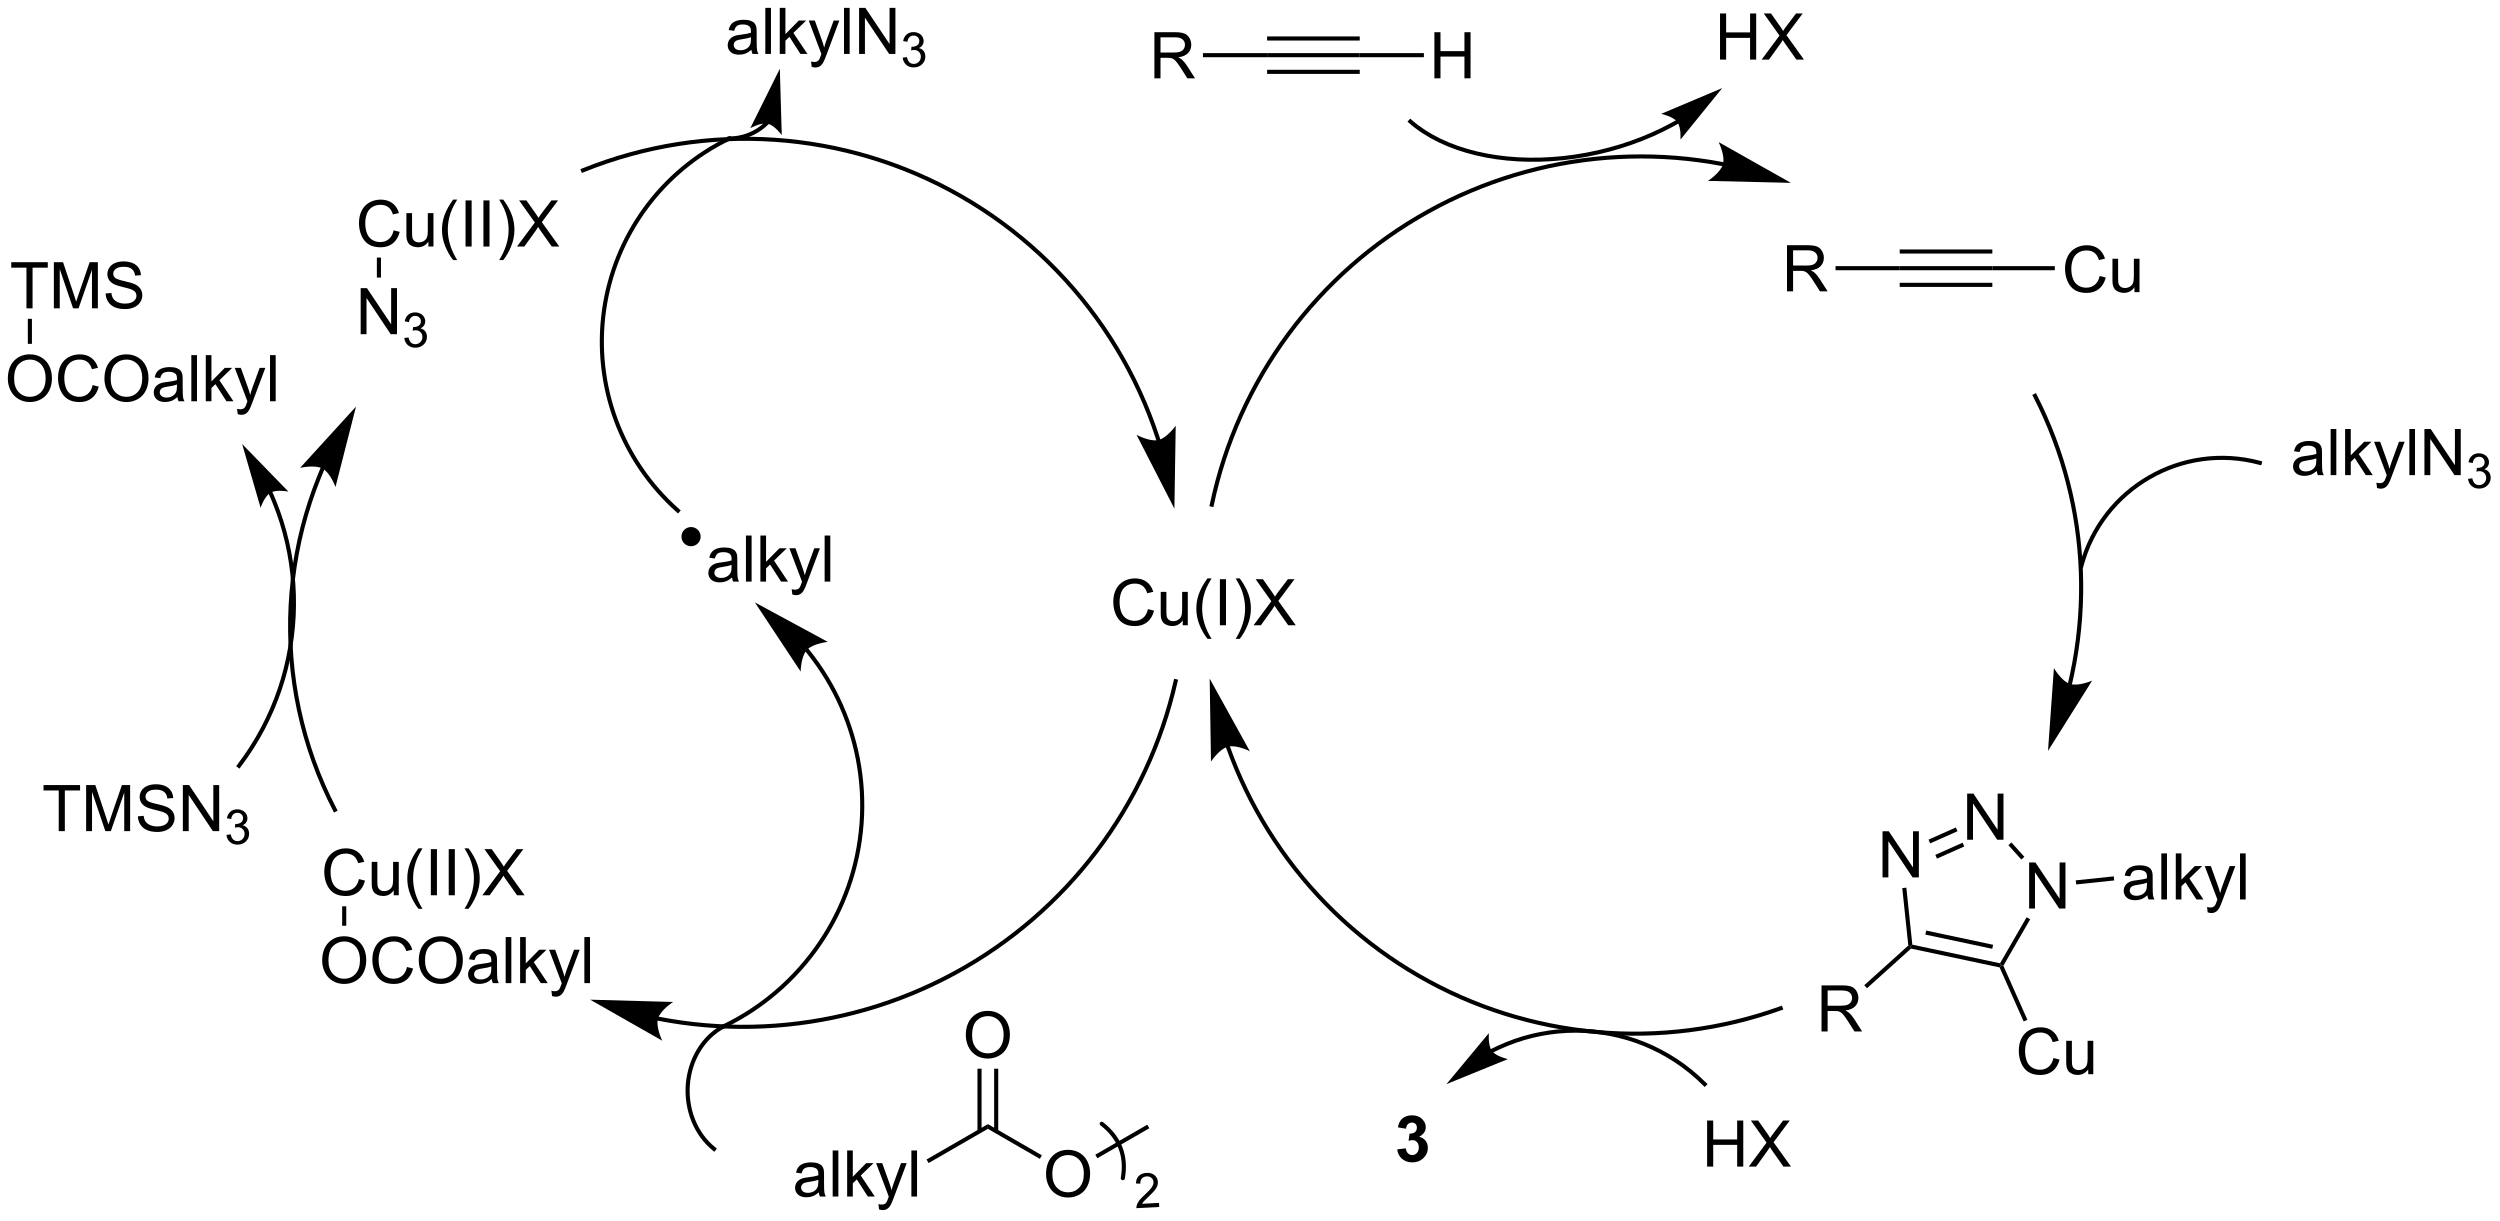 <?xml version="1.0" encoding="UTF-8"?>
<!DOCTYPE svg PUBLIC '-//W3C//DTD SVG 1.0//EN'
          'http://www.w3.org/TR/2001/REC-SVG-20010904/DTD/svg10.dtd'>
<svg stroke-dasharray="none" shape-rendering="auto" xmlns="http://www.w3.org/2000/svg" font-family="'Dialog'" text-rendering="auto" width="852" fill-opacity="1" color-interpolation="auto" color-rendering="auto" preserveAspectRatio="xMidYMid meet" font-size="12px" viewBox="0 0 852 416" fill="black" xmlns:xlink="http://www.w3.org/1999/xlink" stroke="black" image-rendering="auto" stroke-miterlimit="10" stroke-linecap="square" stroke-linejoin="miter" font-style="normal" stroke-width="1" height="416" stroke-dashoffset="0" font-weight="normal" stroke-opacity="1"
><!--Generated by the Batik Graphics2D SVG Generator--><defs id="genericDefs"
  /><g
  ><defs id="defs1"
    ><clipPath clipPathUnits="userSpaceOnUse" id="clipPath1"
      ><path d="M1.035 2.15 L320.335 2.15 L320.335 157.794 L1.035 157.794 L1.035 2.15 Z"
      /></clipPath
      ><clipPath clipPathUnits="userSpaceOnUse" id="clipPath2"
      ><path d="M100.332 74.627 L100.332 225.944 L410.754 225.944 L410.754 74.627 Z"
      /></clipPath
      ><clipPath clipPathUnits="userSpaceOnUse" id="clipPath3"
      ><path d="M108.379 67.444 L100.464 218.552 L410.459 234.788 L418.374 83.68 Z"
      /></clipPath
      ><clipPath clipPathUnits="userSpaceOnUse" id="clipPath4"
      ><path d="M205.609 72.537 L108.112 72.537 L108.112 72.537 L100.464 218.552 L277.941 227.847 L410.823 227.847 L410.823 227.847 L411.471 215.469 L411.471 83.319 Z"
      /></clipPath
      ><clipPath clipPathUnits="userSpaceOnUse" id="clipPath5"
      ><path d="M100.329 74.626 L100.329 225.941 L410.752 225.941 L410.752 74.626 Z"
      /></clipPath
    ></defs
    ><g transform="scale(2.667,2.667) translate(-1.035,-2.15) matrix(1.029,0,0,1.029,-102.167,-74.612)"
    ><path d="M242.848 150.241 L243.606 150.431 Q243.369 151.366 242.749 151.859 Q242.129 152.348 241.236 152.348 Q240.309 152.348 239.728 151.971 Q239.15 151.593 238.845 150.879 Q238.543 150.163 238.543 149.343 Q238.543 148.447 238.884 147.783 Q239.228 147.116 239.858 146.77 Q240.489 146.424 241.246 146.424 Q242.106 146.424 242.692 146.861 Q243.278 147.299 243.509 148.093 L242.762 148.267 Q242.564 147.642 242.184 147.359 Q241.806 147.072 241.231 147.072 Q240.572 147.072 240.127 147.39 Q239.684 147.705 239.504 148.239 Q239.325 148.773 239.325 149.338 Q239.325 150.07 239.538 150.614 Q239.752 151.158 240.2 151.429 Q240.65 151.697 241.173 151.697 Q241.809 151.697 242.249 151.33 Q242.692 150.963 242.848 150.241 ZM247.169 152.249 L247.169 151.64 Q246.685 152.343 245.852 152.343 Q245.485 152.343 245.167 152.202 Q244.849 152.062 244.693 151.848 Q244.539 151.635 244.477 151.327 Q244.435 151.119 244.435 150.671 L244.435 148.101 L245.138 148.101 L245.138 150.4 Q245.138 150.952 245.18 151.142 Q245.248 151.421 245.461 151.58 Q245.677 151.736 245.993 151.736 Q246.31 151.736 246.586 151.575 Q246.865 151.413 246.979 151.135 Q247.094 150.853 247.094 150.322 L247.094 148.101 L247.797 148.101 L247.797 152.249 L247.169 152.249 ZM250.244 153.934 Q249.66 153.2 249.257 152.215 Q248.856 151.228 248.856 150.174 Q248.856 149.244 249.158 148.392 Q249.509 147.405 250.244 146.424 L250.746 146.424 Q250.275 147.236 250.121 147.585 Q249.884 148.124 249.746 148.71 Q249.58 149.439 249.58 150.179 Q249.58 152.056 250.746 153.934 L250.244 153.934 ZM251.783 152.249 L251.783 146.523 L252.541 146.523 L252.541 152.249 L251.783 152.249 ZM254.248 153.934 L253.743 153.934 Q254.912 152.056 254.912 150.179 Q254.912 149.445 254.743 148.721 Q254.61 148.135 254.373 147.596 Q254.219 147.244 253.743 146.424 L254.248 146.424 Q254.982 147.405 255.334 148.392 Q255.633 149.244 255.633 150.174 Q255.633 151.228 255.229 152.215 Q254.826 153.2 254.248 153.934 ZM255.959 152.249 L258.172 149.265 L256.219 146.523 L257.123 146.523 L258.162 147.991 Q258.485 148.447 258.623 148.695 Q258.813 148.382 259.076 148.041 L260.227 146.523 L261.052 146.523 L259.039 149.221 L261.209 152.249 L260.271 152.249 L258.828 150.205 Q258.709 150.03 258.578 149.822 Q258.388 150.135 258.305 150.252 L256.868 152.249 L255.959 152.249 Z" stroke="none" clip-path="url(#clipPath2)"
    /></g
    ><g transform="matrix(2.743,0,0,2.743,-275.205,-204.698)"
    ><path d="M144.924 183.845 L145.682 184.035 Q145.445 184.97 144.825 185.462 Q144.205 185.952 143.312 185.952 Q142.385 185.952 141.804 185.574 Q141.226 185.197 140.921 184.483 Q140.619 183.767 140.619 182.947 Q140.619 182.051 140.96 181.387 Q141.304 180.72 141.934 180.374 Q142.565 180.027 143.322 180.027 Q144.182 180.027 144.768 180.465 Q145.354 180.902 145.585 181.697 L144.838 181.871 Q144.64 181.246 144.26 180.962 Q143.882 180.676 143.307 180.676 Q142.648 180.676 142.203 180.994 Q141.76 181.309 141.58 181.843 Q141.401 182.376 141.401 182.941 Q141.401 183.673 141.614 184.218 Q141.828 184.762 142.276 185.033 Q142.726 185.301 143.25 185.301 Q143.885 185.301 144.325 184.934 Q144.768 184.566 144.924 183.845 ZM149.246 185.853 L149.246 185.244 Q148.761 185.947 147.928 185.947 Q147.561 185.947 147.243 185.806 Q146.925 185.665 146.769 185.452 Q146.615 185.238 146.553 184.931 Q146.511 184.723 146.511 184.275 L146.511 181.704 L147.214 181.704 L147.214 184.004 Q147.214 184.556 147.256 184.746 Q147.324 185.025 147.537 185.184 Q147.753 185.34 148.069 185.34 Q148.386 185.34 148.662 185.178 Q148.941 185.017 149.055 184.738 Q149.17 184.457 149.17 183.926 L149.17 181.704 L149.873 181.704 L149.873 185.853 L149.246 185.853 ZM152.32 187.538 Q151.737 186.803 151.333 185.819 Q150.932 184.832 150.932 183.777 Q150.932 182.848 151.234 181.996 Q151.585 181.009 152.32 180.027 L152.822 180.027 Q152.351 180.84 152.197 181.189 Q151.96 181.728 151.822 182.314 Q151.656 183.043 151.656 183.783 Q151.656 185.66 152.822 187.538 L152.32 187.538 ZM153.859 185.853 L153.859 180.126 L154.617 180.126 L154.617 185.853 L153.859 185.853 ZM156.082 185.853 L156.082 180.126 L156.839 180.126 L156.839 185.853 L156.082 185.853 ZM158.546 187.538 L158.041 187.538 Q159.21 185.66 159.21 183.783 Q159.21 183.048 159.041 182.324 Q158.908 181.738 158.671 181.199 Q158.518 180.848 158.041 180.027 L158.546 180.027 Q159.281 181.009 159.632 181.996 Q159.932 182.848 159.932 183.777 Q159.932 184.832 159.528 185.819 Q159.125 186.803 158.546 187.538 ZM160.257 185.853 L162.471 182.869 L160.518 180.126 L161.421 180.126 L162.46 181.595 Q162.783 182.051 162.921 182.298 Q163.112 181.986 163.375 181.645 L164.526 180.126 L165.351 180.126 L163.338 182.824 L165.507 185.853 L164.57 185.853 L163.127 183.809 Q163.007 183.634 162.877 183.426 Q162.687 183.738 162.604 183.856 L161.166 185.853 L160.257 185.853 Z" stroke="none" clip-path="url(#clipPath2)"
    /></g
    ><g transform="matrix(2.743,0,0,2.743,-275.205,-204.698)"
    ><path d="M140.359 193.988 Q140.359 192.561 141.125 191.756 Q141.89 190.949 143.101 190.949 Q143.893 190.949 144.528 191.329 Q145.166 191.706 145.5 192.383 Q145.835 193.061 145.835 193.92 Q145.835 194.792 145.484 195.48 Q145.132 196.167 144.487 196.522 Q143.843 196.876 143.096 196.876 Q142.289 196.876 141.651 196.485 Q141.015 196.092 140.687 195.417 Q140.359 194.74 140.359 193.988 ZM141.14 193.998 Q141.14 195.035 141.695 195.631 Q142.252 196.225 143.093 196.225 Q143.947 196.225 144.5 195.623 Q145.054 195.022 145.054 193.917 Q145.054 193.217 144.817 192.696 Q144.58 192.175 144.125 191.889 Q143.671 191.6 143.104 191.6 Q142.299 191.6 141.718 192.154 Q141.14 192.706 141.14 193.998 ZM150.897 194.769 L151.655 194.959 Q151.417 195.894 150.798 196.386 Q150.178 196.876 149.285 196.876 Q148.358 196.876 147.777 196.498 Q147.199 196.12 146.894 195.407 Q146.592 194.691 146.592 193.87 Q146.592 192.975 146.933 192.311 Q147.277 191.644 147.907 191.298 Q148.537 190.951 149.295 190.951 Q150.155 190.951 150.74 191.389 Q151.326 191.826 151.558 192.62 L150.811 192.795 Q150.613 192.17 150.233 191.886 Q149.855 191.6 149.28 191.6 Q148.621 191.6 148.175 191.917 Q147.733 192.232 147.553 192.766 Q147.373 193.3 147.373 193.865 Q147.373 194.597 147.587 195.141 Q147.8 195.686 148.248 195.956 Q148.699 196.225 149.222 196.225 Q149.858 196.225 150.298 195.857 Q150.74 195.49 150.897 194.769 ZM152.359 193.988 Q152.359 192.561 153.125 191.756 Q153.89 190.949 155.101 190.949 Q155.893 190.949 156.528 191.329 Q157.166 191.706 157.5 192.383 Q157.835 193.061 157.835 193.92 Q157.835 194.792 157.484 195.48 Q157.132 196.167 156.487 196.522 Q155.843 196.876 155.096 196.876 Q154.289 196.876 153.651 196.485 Q153.015 196.092 152.687 195.417 Q152.359 194.74 152.359 193.988 ZM153.14 193.998 Q153.14 195.035 153.695 195.631 Q154.252 196.225 155.093 196.225 Q155.947 196.225 156.5 195.623 Q157.054 195.022 157.054 193.917 Q157.054 193.217 156.817 192.696 Q156.58 192.175 156.125 191.889 Q155.671 191.6 155.104 191.6 Q154.299 191.6 153.718 192.154 Q153.14 192.706 153.14 193.998 ZM161.428 196.264 Q161.037 196.597 160.675 196.735 Q160.316 196.87 159.902 196.87 Q159.217 196.87 158.85 196.537 Q158.483 196.201 158.483 195.683 Q158.483 195.378 158.621 195.126 Q158.761 194.873 158.985 194.722 Q159.209 194.568 159.49 194.49 Q159.699 194.436 160.115 194.386 Q160.967 194.285 161.371 194.144 Q161.373 193.998 161.373 193.959 Q161.373 193.529 161.175 193.355 Q160.905 193.115 160.373 193.115 Q159.878 193.115 159.642 193.29 Q159.405 193.464 159.292 193.904 L158.605 193.811 Q158.699 193.37 158.912 193.1 Q159.128 192.826 159.535 192.68 Q159.941 192.535 160.475 192.535 Q161.006 192.535 161.337 192.66 Q161.67 192.785 161.826 192.975 Q161.983 193.162 162.045 193.451 Q162.082 193.631 162.082 194.1 L162.082 195.037 Q162.082 196.019 162.126 196.279 Q162.17 196.537 162.303 196.777 L161.569 196.777 Q161.459 196.558 161.428 196.264 ZM161.371 194.693 Q160.988 194.85 160.222 194.959 Q159.787 195.022 159.608 195.1 Q159.428 195.178 159.329 195.329 Q159.233 195.48 159.233 195.662 Q159.233 195.943 159.446 196.131 Q159.66 196.318 160.069 196.318 Q160.475 196.318 160.79 196.141 Q161.108 195.964 161.256 195.654 Q161.371 195.417 161.371 194.951 L161.371 194.693 ZM163.156 196.777 L163.156 191.05 L163.859 191.05 L163.859 196.777 L163.156 196.777 ZM164.951 196.777 L164.951 191.05 L165.655 191.05 L165.655 194.316 L167.319 192.628 L168.23 192.628 L166.644 194.167 L168.389 196.777 L167.522 196.777 L166.152 194.654 L165.655 195.131 L165.655 196.777 L164.951 196.777 ZM168.917 198.376 L168.839 197.714 Q169.069 197.777 169.24 197.777 Q169.475 197.777 169.615 197.699 Q169.756 197.62 169.847 197.48 Q169.912 197.376 170.061 196.956 Q170.082 196.899 170.123 196.785 L168.55 192.628 L169.308 192.628 L170.17 195.029 Q170.339 195.488 170.472 195.99 Q170.592 195.506 170.761 195.045 L171.647 192.628 L172.35 192.628 L170.772 196.847 Q170.519 197.532 170.378 197.79 Q170.191 198.136 169.949 198.298 Q169.707 198.462 169.371 198.462 Q169.167 198.462 168.917 198.376 ZM172.933 196.777 L172.933 191.05 L173.636 191.05 L173.636 196.777 L172.933 196.777 Z" stroke="none" clip-path="url(#clipPath2)"
    /></g
    ><g transform="matrix(2.743,0,0,2.743,-275.205,-204.698)"
    ><path d="M142.841 187.229 L143.351 187.229 L143.351 189.645 L142.841 189.645 Z" stroke="none" clip-path="url(#clipPath2)"
    /></g
    ><g transform="matrix(2.743,0,0,2.743,-275.205,-204.698)"
    ><path d="M149.235 103.244 L149.993 103.434 Q149.756 104.369 149.136 104.862 Q148.516 105.351 147.623 105.351 Q146.696 105.351 146.115 104.974 Q145.537 104.596 145.232 103.882 Q144.93 103.166 144.93 102.346 Q144.93 101.45 145.271 100.786 Q145.615 100.119 146.245 99.773 Q146.875 99.427 147.633 99.427 Q148.493 99.427 149.079 99.864 Q149.665 100.302 149.896 101.096 L149.149 101.27 Q148.951 100.645 148.571 100.362 Q148.193 100.075 147.618 100.075 Q146.959 100.075 146.513 100.393 Q146.071 100.708 145.891 101.242 Q145.711 101.776 145.711 102.341 Q145.711 103.073 145.925 103.617 Q146.138 104.161 146.586 104.432 Q147.037 104.7 147.56 104.7 Q148.196 104.7 148.636 104.333 Q149.079 103.966 149.235 103.244 ZM153.556 105.252 L153.556 104.643 Q153.072 105.346 152.239 105.346 Q151.871 105.346 151.554 105.205 Q151.236 105.065 151.08 104.851 Q150.926 104.638 150.864 104.33 Q150.822 104.122 150.822 103.674 L150.822 101.104 L151.525 101.104 L151.525 103.403 Q151.525 103.955 151.567 104.145 Q151.635 104.424 151.848 104.583 Q152.064 104.739 152.379 104.739 Q152.697 104.739 152.973 104.578 Q153.252 104.416 153.366 104.138 Q153.481 103.856 153.481 103.325 L153.481 101.104 L154.184 101.104 L154.184 105.252 L153.556 105.252 ZM156.631 106.937 Q156.047 106.203 155.644 105.218 Q155.243 104.231 155.243 103.177 Q155.243 102.247 155.545 101.395 Q155.896 100.408 156.631 99.427 L157.133 99.427 Q156.662 100.239 156.508 100.588 Q156.271 101.127 156.133 101.713 Q155.967 102.442 155.967 103.182 Q155.967 105.059 157.133 106.937 L156.631 106.937 ZM158.17 105.252 L158.17 99.526 L158.928 99.526 L158.928 105.252 L158.17 105.252 ZM160.392 105.252 L160.392 99.526 L161.15 99.526 L161.15 105.252 L160.392 105.252 ZM162.857 106.937 L162.352 106.937 Q163.521 105.059 163.521 103.182 Q163.521 102.448 163.352 101.724 Q163.219 101.138 162.982 100.599 Q162.829 100.247 162.352 99.427 L162.857 99.427 Q163.592 100.408 163.943 101.395 Q164.243 102.247 164.243 103.177 Q164.243 104.231 163.839 105.218 Q163.435 106.203 162.857 106.937 ZM164.568 105.252 L166.782 102.268 L164.829 99.526 L165.732 99.526 L166.771 100.994 Q167.094 101.45 167.232 101.698 Q167.422 101.385 167.685 101.044 L168.836 99.526 L169.662 99.526 L167.649 102.224 L169.818 105.252 L168.881 105.252 L167.438 103.208 Q167.318 103.033 167.188 102.825 Q166.998 103.138 166.915 103.255 L165.477 105.252 L164.568 105.252 Z" stroke="none" clip-path="url(#clipPath2)"
    /></g
    ><g transform="matrix(2.743,0,0,2.743,-275.205,-204.698)"
    ><path d="M145.141 116.151 L145.141 110.424 L145.92 110.424 L148.928 114.919 L148.928 110.424 L149.654 110.424 L149.654 116.151 L148.875 116.151 L145.868 111.651 L145.868 116.151 L145.141 116.151 Z" stroke="none" clip-path="url(#clipPath2)"
    /></g
    ><g transform="matrix(2.743,0,0,2.743,-275.205,-204.698)"
    ><path d="M150.561 116.616 L151.088 116.546 Q151.18 116.995 151.397 117.192 Q151.616 117.39 151.93 117.39 Q152.301 117.39 152.557 117.132 Q152.815 116.874 152.815 116.493 Q152.815 116.13 152.577 115.895 Q152.34 115.659 151.973 115.659 Q151.825 115.659 151.602 115.718 L151.661 115.255 Q151.713 115.261 151.745 115.261 Q152.082 115.261 152.352 115.085 Q152.621 114.909 152.621 114.542 Q152.621 114.253 152.424 114.064 Q152.229 113.872 151.918 113.872 Q151.61 113.872 151.405 114.066 Q151.2 114.259 151.141 114.645 L150.614 114.552 Q150.711 114.02 151.053 113.73 Q151.397 113.439 151.907 113.439 Q152.258 113.439 152.553 113.589 Q152.85 113.739 153.006 114.001 Q153.162 114.261 153.162 114.554 Q153.162 114.833 153.012 115.061 Q152.864 115.29 152.571 115.425 Q152.952 115.513 153.162 115.79 Q153.374 116.066 153.374 116.481 Q153.374 117.044 152.963 117.436 Q152.553 117.827 151.926 117.827 Q151.362 117.827 150.987 117.491 Q150.614 117.153 150.561 116.616 Z" stroke="none" clip-path="url(#clipPath2)"
    /></g
    ><g transform="matrix(2.743,0,0,2.743,-275.205,-204.698)"
    ><path d="M147.152 106.628 L147.662 106.628 L147.662 109.113 L147.152 109.113 Z" stroke="none" clip-path="url(#clipPath2)"
    /></g
    ><g transform="matrix(2.743,0,0,2.743,-275.205,-204.698)"
    ><path d="M202.059 222.773 Q201.668 223.107 201.306 223.245 Q200.947 223.38 200.533 223.38 Q199.848 223.38 199.481 223.047 Q199.113 222.711 199.113 222.193 Q199.113 221.888 199.251 221.635 Q199.392 221.383 199.616 221.232 Q199.84 221.078 200.121 221 Q200.329 220.945 200.746 220.896 Q201.598 220.794 202.001 220.654 Q202.004 220.508 202.004 220.469 Q202.004 220.039 201.806 219.864 Q201.535 219.625 201.004 219.625 Q200.509 219.625 200.272 219.799 Q200.035 219.974 199.923 220.414 L199.236 220.32 Q199.329 219.88 199.543 219.609 Q199.759 219.336 200.165 219.19 Q200.572 219.044 201.106 219.044 Q201.637 219.044 201.968 219.169 Q202.301 219.294 202.457 219.484 Q202.613 219.672 202.676 219.961 Q202.712 220.141 202.712 220.609 L202.712 221.547 Q202.712 222.529 202.757 222.789 Q202.801 223.047 202.934 223.286 L202.199 223.286 Q202.09 223.068 202.059 222.773 ZM202.001 221.203 Q201.619 221.359 200.853 221.469 Q200.418 221.531 200.238 221.609 Q200.059 221.688 199.96 221.839 Q199.863 221.989 199.863 222.172 Q199.863 222.453 200.077 222.641 Q200.29 222.828 200.699 222.828 Q201.106 222.828 201.421 222.651 Q201.738 222.474 201.887 222.164 Q202.001 221.927 202.001 221.461 L202.001 221.203 ZM203.786 223.286 L203.786 217.56 L204.49 217.56 L204.49 223.286 L203.786 223.286 ZM205.582 223.286 L205.582 217.56 L206.285 217.56 L206.285 220.826 L207.949 219.138 L208.861 219.138 L207.275 220.677 L209.02 223.286 L208.152 223.286 L206.783 221.164 L206.285 221.641 L206.285 223.286 L205.582 223.286 ZM209.548 224.885 L209.47 224.224 Q209.699 224.286 209.871 224.286 Q210.106 224.286 210.246 224.208 Q210.387 224.13 210.478 223.989 Q210.543 223.885 210.691 223.466 Q210.712 223.409 210.754 223.294 L209.181 219.138 L209.939 219.138 L210.801 221.539 Q210.97 221.997 211.103 222.5 Q211.223 222.016 211.392 221.555 L212.277 219.138 L212.981 219.138 L211.402 223.357 Q211.15 224.042 211.009 224.299 Q210.822 224.646 210.579 224.807 Q210.337 224.971 210.001 224.971 Q209.798 224.971 209.548 224.885 ZM213.564 223.286 L213.564 217.56 L214.267 217.56 L214.267 223.286 L213.564 223.286 Z" stroke="none" clip-path="url(#clipPath2)"
    /></g
    ><g transform="matrix(2.743,0,0,2.743,-275.205,-204.698)"
    ><path d="M215.701 219.128 L215.446 218.686 L223.065 214.287 L223.065 214.877 Z" stroke="none" clip-path="url(#clipPath2)"
    /></g
    ><g transform="matrix(2.743,0,0,2.743,-275.205,-204.698)"
    ><path d="M230.294 220.522 Q230.294 219.095 231.06 218.291 Q231.826 217.483 233.036 217.483 Q233.828 217.483 234.464 217.863 Q235.102 218.241 235.435 218.918 Q235.771 219.595 235.771 220.455 Q235.771 221.327 235.419 222.014 Q235.068 222.702 234.422 223.056 Q233.779 223.41 233.031 223.41 Q232.224 223.41 231.586 223.02 Q230.951 222.626 230.622 221.952 Q230.294 221.275 230.294 220.522 ZM231.076 220.533 Q231.076 221.569 231.63 222.166 Q232.188 222.759 233.029 222.759 Q233.883 222.759 234.435 222.158 Q234.99 221.556 234.99 220.452 Q234.99 219.751 234.753 219.231 Q234.516 218.71 234.06 218.423 Q233.607 218.134 233.039 218.134 Q232.234 218.134 231.654 218.689 Q231.076 219.241 231.076 220.533 Z" stroke="none" clip-path="url(#clipPath2)"
    /></g
    ><g transform="matrix(2.743,0,0,2.743,-275.205,-204.698)"
    ><path d="M223.065 214.877 L223.065 214.287 L229.778 218.164 L229.523 218.606 Z" stroke="none" clip-path="url(#clipPath2)"
    /></g
    ><g transform="matrix(2.743,0,0,2.743,-275.205,-204.698)"
    ><path d="M220.327 203.259 Q220.327 201.832 221.093 201.028 Q221.859 200.22 223.07 200.22 Q223.861 200.22 224.497 200.601 Q225.135 200.978 225.468 201.655 Q225.804 202.332 225.804 203.192 Q225.804 204.064 225.452 204.751 Q225.101 205.439 224.455 205.793 Q223.812 206.147 223.065 206.147 Q222.257 206.147 221.619 205.757 Q220.984 205.363 220.656 204.689 Q220.327 204.012 220.327 203.259 ZM221.109 203.27 Q221.109 204.306 221.663 204.903 Q222.221 205.496 223.062 205.496 Q223.916 205.496 224.468 204.895 Q225.023 204.293 225.023 203.189 Q225.023 202.488 224.786 201.968 Q224.549 201.447 224.093 201.16 Q223.64 200.871 223.072 200.871 Q222.268 200.871 221.687 201.426 Q221.109 201.978 221.109 203.27 Z" stroke="none" clip-path="url(#clipPath2)"
    /></g
    ><g transform="matrix(2.743,0,0,2.743,-275.205,-204.698)"
    ><path d="M224.355 215.18 L224.355 207.404 L223.845 207.404 L223.845 215.18 ZM222.284 215.18 L222.284 207.404 L221.774 207.404 L221.774 215.18 Z" stroke="none" clip-path="url(#clipPath2)"
    /></g
    ><g transform="matrix(2.743,0,0,2.743,-275.205,-204.698)"
    ><path d="M236.669 218.53 L236.414 218.089 L242.87 214.361 L243.126 214.803 Z" stroke="none" clip-path="url(#clipPath2)"
    /></g
    ><g stroke-width="0.51" transform="matrix(2.743,0,0,2.743,-275.205,-204.698)" stroke-linejoin="round" stroke-linecap="round"
    ><path fill="none" d="M239.835 221.006 Q240.552 216.84 237.214 214.247" clip-path="url(#clipPath2)"
    /></g
    ><g transform="matrix(2.739,-0.143,0.143,2.739,-306.547,-169.195)"
    ><path d="M244.424 224.204 L244.424 224.712 L241.584 224.712 Q241.578 224.521 241.647 224.345 Q241.754 224.056 241.993 223.775 Q242.233 223.494 242.684 223.124 Q243.383 222.55 243.629 222.214 Q243.875 221.878 243.875 221.579 Q243.875 221.267 243.651 221.052 Q243.428 220.835 243.067 220.835 Q242.686 220.835 242.457 221.064 Q242.229 221.292 242.227 221.697 L241.684 221.642 Q241.741 221.035 242.104 220.718 Q242.467 220.4 243.078 220.4 Q243.698 220.4 244.057 220.744 Q244.418 221.085 244.418 221.591 Q244.418 221.849 244.313 222.099 Q244.207 222.347 243.961 222.623 Q243.717 222.898 243.149 223.378 Q242.674 223.777 242.539 223.919 Q242.405 224.062 242.317 224.204 L244.424 224.204 Z" stroke="none" clip-path="url(#clipPath4)"
    /></g
    ><g transform="matrix(2.743,0,0,2.743,-275.197,-204.693)"
    ><path d="M133.691 135.935 L133.691 135.937 L133.695 135.945 L133.696 135.949 L133.705 135.968 C133.71 135.98 133.716 135.993 133.722 136.006 C133.733 136.031 133.745 136.057 133.756 136.082 C133.801 136.184 133.846 136.286 133.889 136.388 C133.977 136.592 134.063 136.797 134.147 137.002 C134.482 137.824 134.782 138.656 135.048 139.497 C136.112 142.859 136.626 146.352 136.592 149.84 C136.524 156.814 134.264 163.768 129.82 169.611 L129.666 169.814 L130.072 170.123 L130.226 169.92 C134.737 163.989 137.034 156.929 137.102 149.845 C137.137 146.303 136.615 142.757 135.534 139.343 C135.264 138.49 134.959 137.644 134.619 136.81 C134.535 136.601 134.447 136.393 134.358 136.186 C134.313 136.082 134.268 135.979 134.222 135.875 C134.211 135.849 134.2 135.824 134.188 135.798 C134.182 135.785 134.177 135.772 134.171 135.759 L134.162 135.74 L134.16 135.735 L134.158 135.732 L134.16 135.736 L134.06 135.501 L133.591 135.701 L133.691 135.935 ZM130.412 129.79 L132.702 137.712 C132.702 137.712 133.173 136.282 133.929 135.842 C134.686 135.403 136.161 135.702 136.161 135.702 Z" stroke="none" clip-path="url(#clipPath5)"
    /></g
    ><g transform="matrix(2.743,0,0,2.743,-275.197,-204.693)"
    ><path d="M107.624 177.89 L107.624 172.838 L105.736 172.838 L105.736 172.163 L110.275 172.163 L110.275 172.838 L108.382 172.838 L108.382 177.89 L107.624 177.89 ZM111.029 177.89 L111.029 172.163 L112.17 172.163 L113.527 176.218 Q113.714 176.783 113.8 177.064 Q113.896 176.752 114.105 176.147 L115.475 172.163 L116.495 172.163 L116.495 177.89 L115.763 177.89 L115.763 173.095 L114.1 177.89 L113.417 177.89 L111.761 173.015 L111.761 177.89 L111.029 177.89 ZM117.459 176.048 L118.175 175.986 Q118.225 176.416 118.409 176.692 Q118.597 176.968 118.987 177.137 Q119.378 177.306 119.865 177.306 Q120.3 177.306 120.631 177.179 Q120.964 177.048 121.126 176.825 Q121.287 176.601 121.287 176.335 Q121.287 176.064 121.131 175.864 Q120.975 175.663 120.615 175.525 Q120.386 175.436 119.597 175.246 Q118.808 175.056 118.49 174.89 Q118.081 174.673 117.878 174.356 Q117.678 174.038 117.678 173.642 Q117.678 173.21 117.922 172.832 Q118.17 172.455 118.641 172.259 Q119.115 172.064 119.693 172.064 Q120.331 172.064 120.816 172.27 Q121.303 172.476 121.563 172.874 Q121.826 173.272 121.847 173.775 L121.12 173.83 Q121.06 173.288 120.722 173.012 Q120.386 172.733 119.725 172.733 Q119.037 172.733 118.722 172.986 Q118.409 173.236 118.409 173.593 Q118.409 173.9 118.631 174.101 Q118.85 174.298 119.774 174.509 Q120.698 174.718 121.042 174.874 Q121.542 175.103 121.779 175.457 Q122.019 175.811 122.019 176.272 Q122.019 176.728 121.756 177.134 Q121.495 177.538 121.003 177.765 Q120.513 177.989 119.902 177.989 Q119.123 177.989 118.597 177.762 Q118.073 177.533 117.774 177.08 Q117.475 176.624 117.459 176.048 ZM123.045 177.89 L123.045 172.163 L123.823 172.163 L126.831 176.658 L126.831 172.163 L127.558 172.163 L127.558 177.89 L126.779 177.89 L123.771 173.39 L123.771 177.89 L123.045 177.89 Z" stroke="none" clip-path="url(#clipPath5)"
    /></g
    ><g transform="matrix(2.743,0,0,2.743,-275.197,-204.693)"
    ><path d="M128.465 178.355 L128.992 178.285 Q129.084 178.734 129.301 178.931 Q129.519 179.128 129.834 179.128 Q130.205 179.128 130.461 178.87 Q130.719 178.613 130.719 178.232 Q130.719 177.869 130.48 177.634 Q130.244 177.398 129.877 177.398 Q129.728 177.398 129.506 177.456 L129.564 176.994 Q129.617 176.999 129.648 176.999 Q129.986 176.999 130.256 176.824 Q130.525 176.648 130.525 176.281 Q130.525 175.992 130.328 175.802 Q130.133 175.611 129.822 175.611 Q129.513 175.611 129.308 175.804 Q129.103 175.997 129.045 176.384 L128.517 176.29 Q128.615 175.759 128.957 175.468 Q129.301 175.177 129.81 175.177 Q130.162 175.177 130.457 175.327 Q130.754 175.478 130.91 175.74 Q131.066 175.999 131.066 176.292 Q131.066 176.572 130.916 176.8 Q130.767 177.029 130.474 177.163 Q130.855 177.251 131.066 177.529 Q131.277 177.804 131.277 178.22 Q131.277 178.783 130.867 179.175 Q130.457 179.566 129.83 179.566 Q129.265 179.566 128.89 179.23 Q128.517 178.892 128.465 178.355 Z" stroke="none" clip-path="url(#clipPath5)"
    /></g
    ><g transform="matrix(2.743,0,0,2.743,-275.197,-204.693)"
    ><path d="M103.614 112.928 L103.614 107.876 L101.726 107.876 L101.726 107.201 L106.265 107.201 L106.265 107.876 L104.372 107.876 L104.372 112.928 L103.614 112.928 ZM107.019 112.928 L107.019 107.201 L108.16 107.201 L109.517 111.256 Q109.704 111.821 109.79 112.102 Q109.886 111.79 110.095 111.186 L111.465 107.201 L112.485 107.201 L112.485 112.928 L111.754 112.928 L111.754 108.134 L110.09 112.928 L109.407 112.928 L107.751 108.053 L107.751 112.928 L107.019 112.928 ZM113.449 111.087 L114.165 111.024 Q114.215 111.454 114.399 111.73 Q114.587 112.006 114.978 112.175 Q115.368 112.345 115.855 112.345 Q116.29 112.345 116.621 112.217 Q116.954 112.087 117.115 111.863 Q117.277 111.639 117.277 111.373 Q117.277 111.102 117.121 110.902 Q116.965 110.701 116.605 110.563 Q116.376 110.475 115.587 110.285 Q114.798 110.095 114.48 109.928 Q114.071 109.712 113.868 109.394 Q113.668 109.076 113.668 108.68 Q113.668 108.248 113.912 107.871 Q114.16 107.493 114.631 107.298 Q115.105 107.102 115.683 107.102 Q116.321 107.102 116.806 107.308 Q117.293 107.514 117.553 107.912 Q117.816 108.311 117.837 108.813 L117.11 108.868 Q117.05 108.326 116.712 108.05 Q116.376 107.772 115.715 107.772 Q115.027 107.772 114.712 108.024 Q114.399 108.274 114.399 108.631 Q114.399 108.938 114.621 109.139 Q114.84 109.337 115.764 109.548 Q116.688 109.756 117.032 109.912 Q117.532 110.141 117.769 110.496 Q118.009 110.85 118.009 111.311 Q118.009 111.766 117.746 112.173 Q117.485 112.576 116.993 112.803 Q116.504 113.027 115.892 113.027 Q115.113 113.027 114.587 112.8 Q114.063 112.571 113.764 112.118 Q113.465 111.662 113.449 111.087 Z" stroke="none" clip-path="url(#clipPath5)"
    /></g
    ><g transform="matrix(2.743,0,0,2.743,-275.197,-204.693)"
    ><path d="M191.278 146.375 Q190.887 146.708 190.525 146.846 Q190.166 146.981 189.752 146.981 Q189.067 146.981 188.7 146.648 Q188.333 146.312 188.333 145.794 Q188.333 145.489 188.471 145.237 Q188.611 144.984 188.835 144.833 Q189.059 144.679 189.34 144.601 Q189.549 144.546 189.965 144.497 Q190.817 144.395 191.221 144.255 Q191.223 144.109 191.223 144.07 Q191.223 143.64 191.025 143.466 Q190.754 143.226 190.223 143.226 Q189.728 143.226 189.491 143.4 Q189.254 143.575 189.143 144.015 L188.455 143.921 Q188.549 143.481 188.762 143.21 Q188.978 142.937 189.385 142.791 Q189.791 142.645 190.325 142.645 Q190.856 142.645 191.187 142.77 Q191.52 142.895 191.676 143.085 Q191.833 143.273 191.895 143.562 Q191.931 143.742 191.931 144.21 L191.931 145.148 Q191.931 146.13 191.976 146.39 Q192.02 146.648 192.153 146.887 L191.418 146.887 Q191.309 146.669 191.278 146.375 ZM191.221 144.804 Q190.838 144.96 190.072 145.07 Q189.637 145.132 189.458 145.21 Q189.278 145.288 189.179 145.44 Q189.083 145.591 189.083 145.773 Q189.083 146.054 189.296 146.242 Q189.51 146.429 189.918 146.429 Q190.325 146.429 190.64 146.252 Q190.958 146.075 191.106 145.765 Q191.221 145.528 191.221 145.062 L191.221 144.804 ZM193.006 146.887 L193.006 141.161 L193.709 141.161 L193.709 146.887 L193.006 146.887 ZM194.801 146.887 L194.801 141.161 L195.504 141.161 L195.504 144.427 L197.168 142.739 L198.08 142.739 L196.494 144.278 L198.239 146.887 L197.372 146.887 L196.002 144.765 L195.504 145.242 L195.504 146.887 L194.801 146.887 ZM198.768 148.487 L198.689 147.825 Q198.918 147.887 199.09 147.887 Q199.325 147.887 199.465 147.809 Q199.606 147.731 199.697 147.591 Q199.762 147.487 199.911 147.067 Q199.931 147.01 199.973 146.895 L198.4 142.739 L199.158 142.739 L200.02 145.14 Q200.189 145.598 200.322 146.101 Q200.442 145.617 200.611 145.156 L201.497 142.739 L202.2 142.739 L200.622 146.958 Q200.369 147.643 200.228 147.9 Q200.041 148.247 199.799 148.408 Q199.556 148.572 199.221 148.572 Q199.018 148.572 198.768 148.487 ZM202.783 146.887 L202.783 141.161 L203.486 141.161 L203.486 146.887 L202.783 146.887 Z" stroke="none" clip-path="url(#clipPath5)"
    /></g
    ><g transform="matrix(2.743,0,0,2.743,-275.197,-204.693)"
    ><path d="M186.185 142.235 C185.667 142.235 185.248 141.815 185.248 141.297 C185.248 140.78 185.667 140.36 186.185 140.36 C186.703 140.36 187.123 140.78 187.123 141.297 C187.123 141.815 186.703 142.235 186.185 142.235" stroke="none" clip-path="url(#clipPath5)"
    /></g
    ><g stroke-width="0.51" transform="matrix(2.743,0,0,2.743,-275.197,-204.693)" stroke-linejoin="round" stroke-linecap="round"
    ><path fill="none" d="M186.185 142.235 C185.667 142.235 185.248 141.815 185.248 141.297 C185.248 140.78 185.667 140.36 186.185 140.36 C186.703 140.36 187.123 140.78 187.123 141.297 C187.123 141.815 186.703 142.235 186.185 142.235" clip-path="url(#clipPath5)"
    /></g
    ><g transform="matrix(2.743,0,0,2.743,-275.197,-204.693)"
    ><path d="M193.684 80.811 Q193.293 81.145 192.931 81.283 Q192.572 81.418 192.158 81.418 Q191.473 81.418 191.106 81.085 Q190.738 80.749 190.738 80.231 Q190.738 79.926 190.876 79.673 Q191.017 79.421 191.241 79.27 Q191.465 79.116 191.746 79.038 Q191.955 78.983 192.371 78.934 Q193.223 78.832 193.626 78.692 Q193.629 78.546 193.629 78.507 Q193.629 78.077 193.431 77.902 Q193.16 77.663 192.629 77.663 Q192.134 77.663 191.897 77.837 Q191.66 78.012 191.548 78.452 L190.861 78.358 Q190.955 77.918 191.168 77.647 Q191.384 77.374 191.791 77.228 Q192.197 77.082 192.731 77.082 Q193.262 77.082 193.593 77.207 Q193.926 77.332 194.082 77.522 Q194.238 77.71 194.301 77.999 Q194.337 78.178 194.337 78.647 L194.337 79.585 Q194.337 80.567 194.382 80.827 Q194.426 81.085 194.559 81.324 L193.824 81.324 Q193.715 81.106 193.684 80.811 ZM193.626 79.241 Q193.244 79.397 192.478 79.507 Q192.043 79.569 191.863 79.647 Q191.684 79.725 191.585 79.876 Q191.488 80.027 191.488 80.21 Q191.488 80.491 191.702 80.678 Q191.916 80.866 192.324 80.866 Q192.731 80.866 193.046 80.689 Q193.363 80.512 193.512 80.202 Q193.626 79.965 193.626 79.499 L193.626 79.241 ZM195.412 81.324 L195.412 75.598 L196.115 75.598 L196.115 81.324 L195.412 81.324 ZM197.207 81.324 L197.207 75.598 L197.91 75.598 L197.91 78.863 L199.574 77.176 L200.486 77.176 L198.9 78.715 L200.645 81.324 L199.778 81.324 L198.408 79.202 L197.91 79.678 L197.91 81.324 L197.207 81.324 ZM201.173 82.923 L201.095 82.262 Q201.324 82.324 201.496 82.324 Q201.731 82.324 201.871 82.246 Q202.012 82.168 202.103 82.027 Q202.168 81.923 202.317 81.504 Q202.337 81.447 202.379 81.332 L200.806 77.176 L201.564 77.176 L202.426 79.577 Q202.595 80.035 202.728 80.538 Q202.848 80.053 203.017 79.593 L203.903 77.176 L204.606 77.176 L203.028 81.395 Q202.775 82.079 202.634 82.337 Q202.447 82.684 202.205 82.845 Q201.962 83.009 201.626 83.009 Q201.423 83.009 201.173 82.923 ZM205.189 81.324 L205.189 75.598 L205.892 75.598 L205.892 81.324 L205.189 81.324 ZM207.063 81.324 L207.063 75.598 L207.841 75.598 L210.849 80.093 L210.849 75.598 L211.576 75.598 L211.576 81.324 L210.797 81.324 L207.789 76.824 L207.789 81.324 L207.063 81.324 Z" stroke="none" clip-path="url(#clipPath5)"
    /></g
    ><g transform="matrix(2.743,0,0,2.743,-275.197,-204.693)"
    ><path d="M212.483 81.79 L213.01 81.719 Q213.102 82.168 213.319 82.366 Q213.537 82.563 213.852 82.563 Q214.223 82.563 214.479 82.305 Q214.737 82.047 214.737 81.666 Q214.737 81.303 214.498 81.069 Q214.262 80.832 213.895 80.832 Q213.746 80.832 213.524 80.891 L213.582 80.428 Q213.635 80.434 213.666 80.434 Q214.004 80.434 214.274 80.258 Q214.543 80.082 214.543 79.715 Q214.543 79.426 214.346 79.237 Q214.151 79.045 213.84 79.045 Q213.531 79.045 213.326 79.239 Q213.121 79.432 213.063 79.819 L212.535 79.725 Q212.633 79.194 212.975 78.903 Q213.319 78.612 213.828 78.612 Q214.18 78.612 214.475 78.762 Q214.772 78.913 214.928 79.174 Q215.084 79.434 215.084 79.727 Q215.084 80.006 214.934 80.235 Q214.785 80.463 214.492 80.598 Q214.873 80.686 215.084 80.963 Q215.295 81.239 215.295 81.655 Q215.295 82.217 214.885 82.61 Q214.475 83.001 213.848 83.001 Q213.283 83.001 212.908 82.665 Q212.535 82.327 212.483 81.79 Z" stroke="none" clip-path="url(#clipPath5)"
    /></g
    ><g transform="matrix(2.743,0,0,2.743,-275.197,-204.693)"
    ><path d="M182.021 201.43 L182.027 201.431 C182.057 201.437 182.087 201.443 182.117 201.449 C183.081 201.636 184.047 201.796 185.017 201.931 C188.893 202.47 192.806 202.595 196.689 202.31 C204.455 201.741 212.101 199.534 219.096 195.73 C226.091 191.925 232.098 186.706 236.796 180.496 C241.494 174.286 244.883 167.086 246.641 159.319 L246.697 159.07 L246.2 158.958 L246.144 159.207 C244.401 166.902 241.044 174.036 236.389 180.188 C231.735 186.34 225.784 191.511 218.852 195.281 C211.92 199.052 204.345 201.237 196.651 201.801 C192.804 202.083 188.928 201.959 185.087 201.425 C184.127 201.292 183.169 201.133 182.214 200.948 C182.185 200.942 182.154 200.936 182.125 200.931 L182.119 200.929 L181.869 200.881 L181.771 201.381 L182.021 201.43 ZM173.65 198.827 L182.608 203.926 C182.608 203.926 181.783 202.235 182.077 201.182 C182.371 200.128 183.954 199.111 183.954 199.111 Z" stroke="none" clip-path="url(#clipPath5)"
    /></g
    ><g transform="matrix(2.743,0,0,2.743,-275.197,-204.693)"
    ><path d="M140.173 132.732 L140.173 132.733 L140.172 132.736 L140.171 132.738 L140.167 132.746 L140.158 132.768 C140.151 132.785 140.144 132.8 140.137 132.817 C140.123 132.849 140.11 132.88 140.096 132.912 C140.069 132.975 140.043 133.039 140.016 133.102 C139.909 133.357 139.804 133.612 139.701 133.868 C139.29 134.892 138.915 135.926 138.574 136.97 C137.212 141.145 136.414 145.466 136.186 149.817 C135.73 158.52 137.555 167.341 141.707 175.352 L141.825 175.578 L142.278 175.343 L142.16 175.117 C138.049 167.187 136.244 158.456 136.696 149.844 C136.921 145.537 137.711 141.261 139.059 137.129 C139.396 136.096 139.768 135.071 140.174 134.058 C140.276 133.805 140.38 133.552 140.486 133.3 C140.512 133.238 140.539 133.174 140.566 133.111 C140.579 133.08 140.593 133.048 140.606 133.017 C140.613 133.001 140.62 132.985 140.626 132.97 L140.637 132.947 L140.639 132.94 L140.64 132.939 L140.641 132.936 L140.641 132.937 L140.743 132.703 L140.275 132.499 L140.173 132.732 ZM144.558 125.14 L137.61 132.754 C137.61 132.754 139.441 132.321 140.404 132.84 C141.366 133.36 142.01 135.128 142.01 135.128 Z" stroke="none" clip-path="url(#clipPath5)"
    /></g
    ><g transform="matrix(2.743,0,0,2.743,-275.197,-204.693)"
    ><path d="M244.495 129.225 L244.488 129.203 C244.483 129.187 244.478 129.172 244.473 129.157 C244.434 129.036 244.394 128.914 244.354 128.793 C244.035 127.825 243.688 126.867 243.316 125.921 C241.826 122.137 239.918 118.545 237.637 115.207 C233.074 108.532 227.018 102.878 219.82 98.76 C212.622 94.643 204.679 92.288 196.612 91.738 C188.545 91.189 180.356 92.444 172.667 95.548 L172.43 95.643 L172.621 96.116 L172.857 96.021 C180.476 92.947 188.588 91.703 196.578 92.247 C204.567 92.791 212.436 95.124 219.567 99.203 C226.698 103.282 232.697 108.883 237.216 115.495 C239.475 118.8 241.365 122.36 242.841 126.107 C243.21 127.044 243.553 127.993 243.87 128.953 C243.91 129.073 243.949 129.193 243.987 129.313 C243.992 129.328 243.997 129.344 244.002 129.359 L244.009 129.381 L244.087 129.624 L244.573 129.468 L244.495 129.225 ZM246.238 137.818 L246.401 127.511 C246.401 127.511 245.316 129.048 244.25 129.296 C243.185 129.545 241.532 128.647 241.532 128.647 Z" stroke="none" clip-path="url(#clipPath5)"
    /></g
    ><g transform="matrix(2.743,0,0,2.743,-275.197,-204.693)"
    ><path d="M322.35 110.819 L322.35 105.092 L324.889 105.092 Q325.655 105.092 326.053 105.246 Q326.452 105.399 326.688 105.79 Q326.928 106.181 326.928 106.654 Q326.928 107.264 326.532 107.683 Q326.139 108.1 325.313 108.212 Q325.616 108.358 325.772 108.498 Q326.103 108.803 326.399 109.259 L327.397 110.819 L326.444 110.819 L325.686 109.626 Q325.353 109.11 325.136 108.837 Q324.923 108.563 324.754 108.454 Q324.584 108.345 324.407 108.303 Q324.28 108.274 323.985 108.274 L323.108 108.274 L323.108 110.819 L322.35 110.819 ZM323.108 107.618 L324.735 107.618 Q325.256 107.618 325.548 107.511 Q325.842 107.404 325.993 107.168 Q326.147 106.931 326.147 106.654 Q326.147 106.248 325.85 105.988 Q325.556 105.725 324.92 105.725 L323.108 105.725 L323.108 107.618 Z" stroke="none" clip-path="url(#clipPath5)"
    /></g
    ><g transform="matrix(2.743,0,0,2.743,-275.197,-204.693)"
    ><path d="M328.381 108.199 L328.381 107.689 L336.353 107.689 L336.353 108.199 Z" stroke="none" clip-path="url(#clipPath5)"
    /></g
    ><g transform="matrix(2.743,0,0,2.743,-275.197,-204.693)"
    ><path d="M336.353 108.199 L336.353 107.689 L347.862 107.689 L347.862 108.199 ZM336.353 106.127 L347.862 106.127 L347.862 105.617 L336.353 105.617 ZM336.353 110.27 L347.862 110.27 L347.862 109.76 L336.353 109.76 Z" stroke="none" clip-path="url(#clipPath5)"
    /></g
    ><g transform="matrix(2.743,0,0,2.743,-275.197,-204.693)"
    ><path d="M361.199 108.911 L361.957 109.101 Q361.72 110.036 361.1 110.528 Q360.48 111.018 359.587 111.018 Q358.66 111.018 358.079 110.64 Q357.501 110.262 357.196 109.549 Q356.894 108.833 356.894 108.012 Q356.894 107.117 357.235 106.453 Q357.579 105.786 358.209 105.439 Q358.839 105.093 359.597 105.093 Q360.457 105.093 361.043 105.531 Q361.628 105.968 361.86 106.762 L361.113 106.937 Q360.915 106.312 360.535 106.028 Q360.157 105.742 359.582 105.742 Q358.923 105.742 358.478 106.059 Q358.035 106.374 357.855 106.908 Q357.675 107.442 357.675 108.007 Q357.675 108.739 357.889 109.283 Q358.103 109.828 358.55 110.098 Q359.001 110.367 359.524 110.367 Q360.16 110.367 360.6 109.999 Q361.043 109.632 361.199 108.911 ZM365.52 110.919 L365.52 110.309 Q365.036 111.012 364.203 111.012 Q363.836 111.012 363.518 110.872 Q363.2 110.731 363.044 110.518 Q362.89 110.304 362.828 109.997 Q362.786 109.788 362.786 109.341 L362.786 106.77 L363.489 106.77 L363.489 109.07 Q363.489 109.622 363.531 109.812 Q363.599 110.091 363.812 110.249 Q364.028 110.406 364.343 110.406 Q364.661 110.406 364.937 110.244 Q365.216 110.083 365.33 109.804 Q365.445 109.523 365.445 108.992 L365.445 106.77 L366.148 106.77 L366.148 110.919 L365.52 110.919 Z" stroke="none" clip-path="url(#clipPath5)"
    /></g
    ><g transform="matrix(2.743,0,0,2.743,-275.197,-204.693)"
    ><path d="M347.862 108.199 L347.862 107.689 L355.625 107.689 L355.625 108.199 Z" stroke="none" clip-path="url(#clipPath5)"
    /></g
    ><g transform="matrix(2.743,0,0,2.743,-275.197,-204.693)"
    ><path d="M243.754 84.353 L243.754 78.626 L246.293 78.626 Q247.059 78.626 247.457 78.78 Q247.856 78.933 248.093 79.324 Q248.332 79.715 248.332 80.189 Q248.332 80.798 247.937 81.217 Q247.543 81.634 246.718 81.746 Q247.02 81.892 247.176 82.032 Q247.507 82.337 247.804 82.793 L248.801 84.353 L247.848 84.353 L247.09 83.16 Q246.757 82.644 246.541 82.371 Q246.327 82.097 246.158 81.988 Q245.989 81.879 245.812 81.837 Q245.684 81.808 245.39 81.808 L244.512 81.808 L244.512 84.353 L243.754 84.353 ZM244.512 81.152 L246.14 81.152 Q246.661 81.152 246.952 81.045 Q247.246 80.939 247.398 80.702 Q247.551 80.465 247.551 80.189 Q247.551 79.782 247.254 79.522 Q246.96 79.259 246.325 79.259 L244.512 79.259 L244.512 81.152 Z" stroke="none" clip-path="url(#clipPath5)"
    /></g
    ><g transform="matrix(2.743,0,0,2.743,-275.197,-204.693)"
    ><path d="M249.785 81.733 L249.785 81.223 L257.758 81.223 L257.758 81.733 Z" stroke="none" clip-path="url(#clipPath5)"
    /></g
    ><g transform="matrix(2.743,0,0,2.743,-275.197,-204.693)"
    ><path d="M257.758 81.733 L257.758 81.223 L269.266 81.223 L269.266 81.733 ZM257.758 79.661 L269.266 79.661 L269.266 79.151 L257.758 79.151 ZM257.758 83.804 L269.266 83.804 L269.266 83.294 L257.758 83.294 Z" stroke="none" clip-path="url(#clipPath5)"
    /></g
    ><g transform="matrix(2.743,0,0,2.743,-275.197,-204.693)"
    ><path d="M278.541 84.353 L278.541 78.626 L279.298 78.626 L279.298 80.978 L282.275 80.978 L282.275 78.626 L283.033 78.626 L283.033 84.353 L282.275 84.353 L282.275 81.652 L279.298 81.652 L279.298 84.353 L278.541 84.353 Z" stroke="none" clip-path="url(#clipPath5)"
    /></g
    ><g transform="matrix(2.743,0,0,2.743,-275.197,-204.693)"
    ><path d="M269.266 81.733 L269.266 81.223 L277.237 81.223 L277.237 81.733 Z" stroke="none" clip-path="url(#clipPath5)"
    /></g
    ><g transform="matrix(2.743,0,0,2.743,-275.197,-204.693)"
    ><path d="M314.029 82.027 L314.029 76.3 L314.787 76.3 L314.787 78.652 L317.763 78.652 L317.763 76.3 L318.521 76.3 L318.521 82.027 L317.763 82.027 L317.763 79.326 L314.787 79.326 L314.787 82.027 L314.029 82.027 ZM319.202 82.027 L321.416 79.043 L319.463 76.3 L320.366 76.3 L321.405 77.769 Q321.728 78.225 321.866 78.472 Q322.056 78.16 322.319 77.819 L323.47 76.3 L324.296 76.3 L322.283 78.998 L324.452 82.027 L323.515 82.027 L322.072 79.983 Q321.952 79.808 321.822 79.6 Q321.632 79.912 321.549 80.029 L320.111 82.027 L319.202 82.027 Z" stroke="none" clip-path="url(#clipPath5)"
    /></g
    ><g transform="matrix(2.743,0,0,2.743,-275.197,-204.693)"
    ><path d="M334.219 183.633 L334.219 177.906 L334.998 177.906 L338.006 182.401 L338.006 177.906 L338.732 177.906 L338.732 183.633 L337.954 183.633 L334.946 179.133 L334.946 183.633 L334.219 183.633 Z" stroke="none" clip-path="url(#clipPath5)"
    /></g
    ><g transform="matrix(2.743,0,0,2.743,-275.197,-204.693)"
    ><path d="M352.434 187.504 L352.434 181.778 L353.212 181.778 L356.22 186.272 L356.22 181.778 L356.947 181.778 L356.947 187.504 L356.168 187.504 L353.16 183.004 L353.16 187.504 L352.434 187.504 Z" stroke="none" clip-path="url(#clipPath5)"
    /></g
    ><g transform="matrix(2.743,0,0,2.743,-275.197,-204.693)"
    ><path d="M344.733 178.952 L344.733 173.225 L345.512 173.225 L348.519 177.72 L348.519 173.225 L349.246 173.225 L349.246 178.952 L348.467 178.952 L345.459 174.452 L345.459 178.952 L344.733 178.952 Z" stroke="none" clip-path="url(#clipPath5)"
    /></g
    ><g transform="matrix(2.743,0,0,2.743,-275.197,-204.693)"
    ><path d="M336.67 184.963 L337.178 184.91 L337.922 191.992 L337.688 192.203 L337.421 192.101 Z" stroke="none" clip-path="url(#clipPath5)"
    /></g
    ><g transform="matrix(2.743,0,0,2.743,-275.197,-204.693)"
    ><path d="M337.762 192.48 L337.688 192.203 L337.922 191.992 L348.817 194.308 L348.945 194.596 L348.765 194.819 ZM339.538 190.739 L347.851 192.506 L347.957 192.007 L339.644 190.24 Z" stroke="none" clip-path="url(#clipPath5)"
    /></g
    ><g transform="matrix(2.743,0,0,2.743,-275.197,-204.693)"
    ><path d="M349.231 194.611 L348.945 194.596 L348.817 194.308 L352.12 188.587 L352.562 188.843 Z" stroke="none" clip-path="url(#clipPath5)"
    /></g
    ><g transform="matrix(2.743,0,0,2.743,-275.197,-204.693)"
    ><path d="M351.843 181.076 L351.464 181.417 L349.855 179.63 L350.234 179.289 Z" stroke="none" clip-path="url(#clipPath5)"
    /></g
    ><g transform="matrix(2.743,0,0,2.743,-275.197,-204.693)"
    ><path d="M343.325 177.433 L343.533 177.899 L340.143 179.408 L339.935 178.942 ZM344.168 179.325 L340.778 180.835 L340.985 181.301 L344.375 179.791 Z" stroke="none" clip-path="url(#clipPath5)"
    /></g
    ><g transform="matrix(2.743,0,0,2.743,-275.197,-204.693)"
    ><path d="M355.454 206.077 L356.212 206.267 Q355.975 207.202 355.355 207.694 Q354.736 208.184 353.842 208.184 Q352.915 208.184 352.334 207.806 Q351.756 207.429 351.452 206.715 Q351.149 205.999 351.149 205.179 Q351.149 204.283 351.491 203.619 Q351.834 202.952 352.465 202.606 Q353.095 202.259 353.853 202.259 Q354.712 202.259 355.298 202.697 Q355.884 203.134 356.116 203.929 L355.368 204.103 Q355.17 203.478 354.79 203.194 Q354.413 202.908 353.837 202.908 Q353.178 202.908 352.733 203.225 Q352.29 203.54 352.111 204.074 Q351.931 204.608 351.931 205.173 Q351.931 205.905 352.144 206.449 Q352.358 206.994 352.806 207.264 Q353.256 207.533 353.78 207.533 Q354.415 207.533 354.855 207.165 Q355.298 206.798 355.454 206.077 ZM359.776 208.085 L359.776 207.475 Q359.291 208.179 358.458 208.179 Q358.091 208.179 357.773 208.038 Q357.455 207.897 357.299 207.684 Q357.146 207.47 357.083 207.163 Q357.041 206.954 357.041 206.507 L357.041 203.936 L357.745 203.936 L357.745 206.236 Q357.745 206.788 357.786 206.978 Q357.854 207.257 358.067 207.415 Q358.284 207.572 358.599 207.572 Q358.916 207.572 359.192 207.41 Q359.471 207.249 359.586 206.97 Q359.7 206.689 359.7 206.158 L359.7 203.936 L360.403 203.936 L360.403 208.085 L359.776 208.085 Z" stroke="none" clip-path="url(#clipPath5)"
    /></g
    ><g transform="matrix(2.743,0,0,2.743,-275.197,-204.693)"
    ><path d="M348.765 194.819 L348.945 194.596 L349.231 194.611 L352.22 201.325 L351.754 201.532 Z" stroke="none" clip-path="url(#clipPath5)"
    /></g
    ><g transform="matrix(2.743,0,0,2.743,-275.197,-204.693)"
    ><path d="M326.64 202.779 L326.64 197.052 L329.18 197.052 Q329.945 197.052 330.344 197.206 Q330.742 197.36 330.979 197.75 Q331.219 198.141 331.219 198.615 Q331.219 199.224 330.823 199.644 Q330.43 200.06 329.604 200.172 Q329.906 200.318 330.062 200.459 Q330.393 200.763 330.69 201.219 L331.687 202.779 L330.734 202.779 L329.976 201.586 Q329.643 201.071 329.427 200.797 Q329.213 200.524 329.044 200.414 Q328.875 200.305 328.698 200.263 Q328.57 200.235 328.276 200.235 L327.398 200.235 L327.398 202.779 L326.64 202.779 ZM327.398 199.578 L329.026 199.578 Q329.547 199.578 329.838 199.472 Q330.133 199.365 330.284 199.128 Q330.437 198.891 330.437 198.615 Q330.437 198.209 330.14 197.948 Q329.846 197.685 329.211 197.685 L327.398 197.685 L327.398 199.578 Z" stroke="none" clip-path="url(#clipPath5)"
    /></g
    ><g transform="matrix(2.743,0,0,2.743,-275.197,-204.693)"
    ><path d="M337.421 192.101 L337.688 192.203 L337.762 192.48 L332.29 197.407 L331.948 197.028 Z" stroke="none" clip-path="url(#clipPath5)"
    /></g
    ><g transform="matrix(2.743,0,0,2.743,-275.197,-204.693)"
    ><path d="M367.129 185.863 Q366.739 186.196 366.377 186.334 Q366.017 186.47 365.603 186.47 Q364.918 186.47 364.551 186.137 Q364.184 185.801 364.184 185.282 Q364.184 184.978 364.322 184.725 Q364.463 184.473 364.687 184.321 Q364.911 184.168 365.192 184.09 Q365.4 184.035 365.817 183.986 Q366.668 183.884 367.072 183.743 Q367.075 183.598 367.075 183.559 Q367.075 183.129 366.877 182.954 Q366.606 182.715 366.075 182.715 Q365.58 182.715 365.343 182.889 Q365.106 183.064 364.994 183.504 L364.307 183.41 Q364.4 182.97 364.614 182.699 Q364.83 182.426 365.236 182.28 Q365.642 182.134 366.176 182.134 Q366.707 182.134 367.038 182.259 Q367.372 182.384 367.528 182.574 Q367.684 182.762 367.747 183.051 Q367.783 183.23 367.783 183.699 L367.783 184.637 Q367.783 185.618 367.827 185.879 Q367.872 186.137 368.004 186.376 L367.27 186.376 Q367.161 186.157 367.129 185.863 ZM367.072 184.293 Q366.689 184.449 365.924 184.559 Q365.489 184.621 365.309 184.699 Q365.129 184.777 365.03 184.928 Q364.934 185.079 364.934 185.262 Q364.934 185.543 365.148 185.73 Q365.361 185.918 365.77 185.918 Q366.176 185.918 366.491 185.741 Q366.809 185.564 366.957 185.254 Q367.072 185.017 367.072 184.551 L367.072 184.293 ZM368.857 186.376 L368.857 180.65 L369.56 180.65 L369.56 186.376 L368.857 186.376 ZM370.653 186.376 L370.653 180.65 L371.356 180.65 L371.356 183.915 L373.02 182.228 L373.932 182.228 L372.346 183.767 L374.09 186.376 L373.223 186.376 L371.853 184.254 L371.356 184.73 L371.356 186.376 L370.653 186.376 ZM374.619 187.975 L374.541 187.314 Q374.77 187.376 374.942 187.376 Q375.176 187.376 375.317 187.298 Q375.457 187.22 375.549 187.079 Q375.614 186.975 375.762 186.556 Q375.783 186.499 375.825 186.384 L374.252 182.228 L375.01 182.228 L375.872 184.629 Q376.041 185.087 376.174 185.59 Q376.293 185.105 376.463 184.644 L377.348 182.228 L378.051 182.228 L376.473 186.446 Q376.221 187.131 376.08 187.389 Q375.892 187.736 375.65 187.897 Q375.408 188.061 375.072 188.061 Q374.869 188.061 374.619 187.975 ZM378.635 186.376 L378.635 180.65 L379.338 180.65 L379.338 186.376 L378.635 186.376 Z" stroke="none" clip-path="url(#clipPath5)"
    /></g
    ><g transform="matrix(2.743,0,0,2.743,-275.197,-204.693)"
    ><path d="M358.28 184.509 L358.227 184.002 L362.948 183.506 L363.001 184.013 Z" stroke="none" clip-path="url(#clipPath5)"
    /></g
    ><g transform="matrix(2.743,0,0,2.743,-275.197,-204.693)"
    ><path d="M359.175 144.988 C360.45 140.228 363.535 136.438 367.486 134.157 C371.438 131.875 376.262 131.099 381.023 132.375 L381.269 132.44 L381.401 131.947 L381.154 131.882 C376.263 130.571 371.3 131.366 367.231 133.715 C363.162 136.064 359.992 139.965 358.682 144.857 L358.616 145.103 L359.109 145.235 L359.175 144.988 Z" stroke="none" clip-path="url(#clipPath5)"
    /></g
    ><g transform="matrix(2.743,0,0,2.743,-275.197,-204.693)"
    ><path d="M388.168 133.142 Q387.777 133.475 387.416 133.613 Q387.056 133.748 386.642 133.748 Q385.957 133.748 385.59 133.415 Q385.223 133.079 385.223 132.561 Q385.223 132.256 385.361 132.004 Q385.501 131.751 385.725 131.6 Q385.949 131.446 386.231 131.368 Q386.439 131.314 386.856 131.264 Q387.707 131.162 388.111 131.022 Q388.113 130.876 388.113 130.837 Q388.113 130.407 387.916 130.233 Q387.645 129.993 387.113 129.993 Q386.619 129.993 386.382 130.168 Q386.145 130.342 386.033 130.782 L385.345 130.689 Q385.439 130.248 385.652 129.977 Q385.869 129.704 386.275 129.558 Q386.681 129.412 387.215 129.412 Q387.746 129.412 388.077 129.537 Q388.41 129.662 388.567 129.852 Q388.723 130.04 388.785 130.329 Q388.822 130.509 388.822 130.977 L388.822 131.915 Q388.822 132.897 388.866 133.157 Q388.91 133.415 389.043 133.655 L388.309 133.655 Q388.199 133.436 388.168 133.142 ZM388.111 131.571 Q387.728 131.727 386.962 131.837 Q386.527 131.899 386.348 131.977 Q386.168 132.056 386.069 132.207 Q385.973 132.358 385.973 132.54 Q385.973 132.821 386.186 133.009 Q386.4 133.196 386.809 133.196 Q387.215 133.196 387.53 133.019 Q387.848 132.842 387.996 132.532 Q388.111 132.295 388.111 131.829 L388.111 131.571 ZM389.896 133.655 L389.896 127.928 L390.599 127.928 L390.599 133.655 L389.896 133.655 ZM391.692 133.655 L391.692 127.928 L392.395 127.928 L392.395 131.194 L394.059 129.506 L394.97 129.506 L393.384 131.045 L395.129 133.655 L394.262 133.655 L392.892 131.532 L392.395 132.009 L392.395 133.655 L391.692 133.655 ZM395.658 135.254 L395.579 134.592 Q395.809 134.655 395.981 134.655 Q396.215 134.655 396.356 134.577 Q396.496 134.498 396.587 134.358 Q396.652 134.254 396.801 133.834 Q396.822 133.777 396.863 133.662 L395.291 129.506 L396.048 129.506 L396.91 131.907 Q397.079 132.365 397.212 132.868 Q397.332 132.384 397.501 131.923 L398.387 129.506 L399.09 129.506 L397.512 133.725 Q397.259 134.41 397.119 134.668 Q396.931 135.014 396.689 135.175 Q396.447 135.339 396.111 135.339 Q395.908 135.339 395.658 135.254 ZM399.673 133.655 L399.673 127.928 L400.376 127.928 L400.376 133.655 L399.673 133.655 ZM401.547 133.655 L401.547 127.928 L402.326 127.928 L405.333 132.423 L405.333 127.928 L406.06 127.928 L406.06 133.655 L405.281 133.655 L402.274 129.155 L402.274 133.655 L401.547 133.655 Z" stroke="none" clip-path="url(#clipPath5)"
    /></g
    ><g transform="matrix(2.743,0,0,2.743,-275.197,-204.693)"
    ><path d="M406.967 134.12 L407.494 134.049 Q407.586 134.499 407.803 134.696 Q408.022 134.893 408.336 134.893 Q408.707 134.893 408.963 134.636 Q409.221 134.378 409.221 133.997 Q409.221 133.633 408.983 133.399 Q408.746 133.163 408.379 133.163 Q408.231 133.163 408.008 133.221 L408.067 132.758 Q408.119 132.764 408.151 132.764 Q408.488 132.764 408.758 132.589 Q409.027 132.413 409.027 132.046 Q409.027 131.756 408.83 131.567 Q408.635 131.376 408.324 131.376 Q408.016 131.376 407.811 131.569 Q407.606 131.762 407.547 132.149 L407.02 132.055 Q407.117 131.524 407.459 131.233 Q407.803 130.942 408.313 130.942 Q408.664 130.942 408.959 131.093 Q409.256 131.243 409.412 131.505 Q409.568 131.764 409.568 132.057 Q409.568 132.337 409.418 132.565 Q409.27 132.794 408.977 132.928 Q409.358 133.016 409.568 133.294 Q409.779 133.569 409.779 133.985 Q409.779 134.548 409.369 134.94 Q408.959 135.331 408.332 135.331 Q407.768 135.331 407.393 134.995 Q407.02 134.657 406.967 134.12 Z" stroke="none" clip-path="url(#clipPath5)"
    /></g
    ><g transform="matrix(2.743,0,0,2.743,-275.197,-204.693)"
    ><path d="M312.425 219.569 L312.425 213.843 L313.183 213.843 L313.183 216.194 L316.159 216.194 L316.159 213.843 L316.917 213.843 L316.917 219.569 L316.159 219.569 L316.159 216.869 L313.183 216.869 L313.183 219.569 L312.425 219.569 ZM317.598 219.569 L319.812 216.585 L317.859 213.843 L318.762 213.843 L319.801 215.312 Q320.124 215.767 320.262 216.015 Q320.452 215.702 320.715 215.361 L321.866 213.843 L322.692 213.843 L320.679 216.541 L322.848 219.569 L321.911 219.569 L320.468 217.525 Q320.348 217.351 320.218 217.142 Q320.028 217.455 319.945 217.572 L318.507 219.569 L317.598 219.569 Z" stroke="none" clip-path="url(#clipPath5)"
    /></g
    ><g transform="matrix(2.743,0,0,2.743,-275.197,-204.693)"
    ><path d="M285.787 205.424 L285.788 205.424 L285.791 205.422 L285.799 205.418 C285.809 205.413 285.82 205.407 285.83 205.402 C285.85 205.392 285.871 205.381 285.891 205.371 C285.973 205.329 286.055 205.288 286.137 205.247 C286.302 205.166 286.467 205.087 286.633 205.01 C286.964 204.856 287.299 204.711 287.637 204.574 C290.337 203.479 293.207 202.931 296.077 202.931 C301.815 202.931 307.555 205.119 311.936 209.501 L312.117 209.681 L312.478 209.32 L312.297 209.14 C307.82 204.663 301.95 202.421 296.077 202.421 C293.141 202.421 290.206 202.981 287.445 204.101 C287.1 204.241 286.757 204.39 286.418 204.547 C286.248 204.626 286.079 204.707 285.911 204.79 C285.827 204.832 285.743 204.873 285.66 204.916 C285.639 204.927 285.618 204.938 285.597 204.948 C285.586 204.954 285.576 204.959 285.566 204.964 L285.558 204.968 L285.554 204.97 L285.553 204.971 L285.326 205.088 L285.56 205.541 L285.787 205.424 ZM280.037 209.32 L287.674 206.209 C287.674 206.209 286.202 205.892 285.686 205.186 C285.169 204.48 285.311 202.982 285.311 202.982 Z" stroke="none" clip-path="url(#clipPath5)"
    /></g
    ><g transform="matrix(2.743,0,0,2.743,-275.197,-204.693)"
    ><path d="M273.923 217.423 L274.986 217.296 Q275.035 217.702 275.256 217.918 Q275.48 218.132 275.798 218.132 Q276.137 218.132 276.368 217.874 Q276.603 217.616 276.603 217.179 Q276.603 216.765 276.379 216.522 Q276.157 216.28 275.837 216.28 Q275.626 216.28 275.332 216.361 L275.454 215.468 Q275.9 215.478 276.134 215.275 Q276.368 215.069 276.368 214.728 Q276.368 214.439 276.196 214.267 Q276.025 214.095 275.738 214.095 Q275.457 214.095 275.256 214.291 Q275.058 214.486 275.017 214.861 L274.004 214.689 Q274.111 214.171 274.321 213.861 Q274.535 213.548 274.915 213.371 Q275.298 213.194 275.769 213.194 Q276.579 213.194 277.066 213.71 Q277.47 214.132 277.47 214.663 Q277.47 215.416 276.644 215.866 Q277.137 215.97 277.431 216.338 Q277.728 216.705 277.728 217.226 Q277.728 217.978 277.176 218.512 Q276.626 219.043 275.806 219.043 Q275.027 219.043 274.514 218.595 Q274.004 218.147 273.923 217.423 Z" stroke="none" clip-path="url(#clipPath5)"
    /></g
    ><g transform="matrix(2.743,0,0,2.743,-275.197,-204.693)"
    ><path d="M314.455 94.772 L314.455 94.772 L314.449 94.771 L314.438 94.768 C314.422 94.766 314.408 94.763 314.392 94.76 C313.432 94.578 312.469 94.422 311.503 94.292 C307.64 93.773 303.743 93.669 299.878 93.976 C292.149 94.589 284.55 96.844 277.616 100.697 C270.683 104.55 264.756 109.812 260.153 116.052 C255.55 122.292 252.273 129.509 250.638 137.27 L250.586 137.52 L251.085 137.625 L251.138 137.376 C252.757 129.685 256.004 122.536 260.563 116.355 C265.123 110.174 270.995 104.96 277.864 101.143 C284.734 97.325 292.262 95.092 299.918 94.485 C303.747 94.181 307.608 94.284 311.435 94.798 C312.391 94.927 313.346 95.081 314.298 95.261 C314.312 95.264 314.327 95.267 314.342 95.27 L314.353 95.272 L314.356 95.272 L314.353 95.272 L314.603 95.323 L314.705 94.823 L314.455 94.772 ZM322.834 97.342 L313.856 92.278 C313.856 92.278 314.688 93.966 314.398 95.02 C314.108 96.075 312.529 97.099 312.529 97.099 Z" stroke="none" clip-path="url(#clipPath5)"
    /></g
    ><g transform="matrix(2.743,0,0,2.743,-275.197,-204.693)"
    ><path d="M357.744 159.666 L357.745 159.664 L357.746 159.659 L357.748 159.648 L357.753 159.626 C357.767 159.568 357.781 159.51 357.794 159.452 C357.821 159.335 357.848 159.219 357.874 159.103 C357.926 158.87 357.977 158.637 358.026 158.404 C358.125 157.938 358.216 157.47 358.302 157.002 C358.985 153.255 359.256 149.456 359.118 145.671 C358.841 138.102 356.926 130.592 353.394 123.688 L353.278 123.461 L352.824 123.693 L352.94 123.92 C356.438 130.758 358.334 138.194 358.608 145.69 C358.745 149.438 358.476 153.2 357.8 156.91 C357.715 157.374 357.624 157.837 357.527 158.298 C357.478 158.529 357.428 158.761 357.376 158.991 C357.35 159.106 357.324 159.221 357.297 159.336 C357.284 159.394 357.271 159.452 357.257 159.509 L357.252 159.531 L357.249 159.542 L357.249 159.544 L357.249 159.543 L357.188 159.791 L357.683 159.913 L357.744 159.666 ZM354.779 167.914 L360.264 159.186 C360.264 159.186 358.538 159.938 357.499 159.597 C356.459 159.258 355.511 157.632 355.511 157.632 Z" stroke="none" clip-path="url(#clipPath5)"
    /></g
    ><g transform="matrix(2.743,0,0,2.743,-275.197,-204.693)"
    ><path d="M252.633 167.472 L252.634 167.473 L252.637 167.482 C252.642 167.496 252.647 167.51 252.653 167.525 C252.981 168.445 253.334 169.353 253.71 170.251 C255.217 173.841 257.104 177.248 259.332 180.414 C263.788 186.748 269.608 192.122 276.474 196.086 C283.339 200.049 290.904 202.401 298.617 203.092 C306.331 203.784 314.192 202.814 321.653 200.135 L321.894 200.048 L321.721 199.568 L321.481 199.654 C314.09 202.309 306.302 203.269 298.662 202.584 C291.023 201.899 283.53 199.57 276.729 195.644 C269.927 191.717 264.163 186.394 259.749 180.121 C257.542 176.984 255.673 173.61 254.181 170.054 C253.808 169.165 253.458 168.264 253.133 167.353 C253.128 167.339 253.123 167.325 253.118 167.311 L253.115 167.304 L253.117 167.307 L253.034 167.066 L252.551 167.23 L252.633 167.472 ZM250.623 158.941 L250.783 169.248 C250.783 169.248 251.82 167.678 252.877 167.396 C253.934 167.114 255.614 167.96 255.614 167.96 Z" stroke="none" clip-path="url(#clipPath5)"
    /></g
    ><g transform="matrix(2.743,0,0,2.743,-275.197,-204.693)"
    ><path d="M308.588 89.544 L308.588 89.544 L308.589 89.543 L308.589 89.543 L308.584 89.546 L308.574 89.552 L308.557 89.562 C308.545 89.569 308.532 89.576 308.52 89.582 C308.327 89.693 308.132 89.801 307.935 89.908 C307.147 90.335 306.331 90.736 305.491 91.106 C302.129 92.589 298.385 93.601 294.553 94.012 C290.724 94.422 287.048 94.207 283.812 93.433 C280.587 92.662 277.798 91.338 275.727 89.526 L275.534 89.358 L275.199 89.743 L275.391 89.91 C277.525 91.776 280.388 93.139 283.693 93.929 C286.987 94.716 290.72 94.936 294.607 94.519 C298.491 94.103 302.287 93.077 305.697 91.573 C306.55 91.197 307.378 90.791 308.178 90.356 C308.378 90.248 308.577 90.138 308.773 90.026 C308.786 90.019 308.798 90.012 308.81 90.005 L308.828 89.994 L308.838 89.989 L308.842 89.987 L308.844 89.985 L308.847 89.984 L308.85 89.982 L309.069 89.851 L308.807 89.413 L308.588 89.544 ZM314.305 85.564 L306.709 88.772 C306.709 88.772 308.184 89.07 308.71 89.77 C309.235 90.469 309.112 91.969 309.112 91.969 Z" stroke="none" clip-path="url(#clipPath5)"
    /></g
    ><g transform="matrix(2.743,0,0,2.743,-275.197,-204.693)"
    ><path d="M190.84 91.598 C182.315 95.713 176.413 103.818 175.114 113.194 L175.079 113.447 L175.584 113.517 L175.619 113.264 C176.895 104.057 182.691 96.098 191.062 92.058 L191.291 91.947 L191.07 91.487 L190.84 91.598 ZM175.114 113.194 C174.465 117.882 175.009 122.577 176.602 126.886 C178.194 131.194 180.835 135.114 184.377 138.252 L184.568 138.421 L184.907 138.04 L184.716 137.87 C181.237 134.788 178.644 130.938 177.08 126.709 C175.517 122.479 174.982 117.869 175.619 113.264 L175.654 113.012 L175.149 112.942 L175.114 113.194 Z" stroke="none" clip-path="url(#clipPath5)"
    /></g
    ><g transform="matrix(2.743,0,0,2.743,-275.197,-204.693)"
    ><path d="M200.365 155.531 L200.365 155.532 L200.372 155.54 L200.382 155.552 C200.433 155.615 200.485 155.679 200.537 155.743 C200.742 155.999 200.944 156.259 201.14 156.52 C201.534 157.045 201.91 157.581 202.268 158.128 C202.983 159.223 203.627 160.362 204.194 161.537 C206.464 166.24 207.518 171.529 207.119 176.918 C206.719 182.307 204.898 187.383 201.96 191.7 C199.023 196.017 194.969 199.574 190.102 201.923 L189.873 202.034 L190.094 202.493 L190.324 202.382 C195.271 199.995 199.394 196.378 202.382 191.987 C205.37 187.597 207.222 182.434 207.627 176.956 C208.033 171.478 206.962 166.098 204.654 161.316 C204.077 160.12 203.423 158.962 202.695 157.849 C202.331 157.292 201.948 156.747 201.548 156.214 C201.348 155.947 201.144 155.684 200.935 155.424 C200.882 155.359 200.83 155.294 200.777 155.229 L200.767 155.217 L200.762 155.211 L200.763 155.212 L200.604 155.013 L200.205 155.332 L200.365 155.531 ZM194.115 149.469 L199.804 158.065 C199.804 158.065 199.831 156.184 200.57 155.377 C201.308 154.57 203.18 154.377 203.18 154.377 Z" stroke="none" clip-path="url(#clipPath5)"
    /></g
    ><g transform="matrix(2.743,0,0,2.743,-275.197,-204.693)"
    ><path d="M195.589 89.556 L195.588 89.557 L195.579 89.567 C195.568 89.579 195.557 89.59 195.546 89.602 C195.525 89.624 195.503 89.647 195.481 89.669 C195.437 89.714 195.393 89.758 195.348 89.801 C195.258 89.888 195.165 89.972 195.071 90.052 C194.692 90.376 194.277 90.653 193.837 90.878 C192.956 91.328 191.969 91.573 190.951 91.573 L190.696 91.573 L190.696 92.083 L190.951 92.083 C192.05 92.083 193.116 91.819 194.069 91.332 C194.545 91.089 194.993 90.79 195.402 90.44 C195.505 90.353 195.604 90.263 195.702 90.169 C195.75 90.122 195.798 90.074 195.846 90.026 C195.869 90.002 195.893 89.978 195.916 89.953 C195.928 89.941 195.94 89.928 195.951 89.916 L195.96 89.907 L195.96 89.907 L196.135 89.722 L195.764 89.371 L195.589 89.556 ZM197.216 83.162 L193.548 90.548 C193.548 90.548 194.861 89.812 195.716 89.999 C196.57 90.187 197.455 91.405 197.455 91.405 Z" stroke="none" clip-path="url(#clipPath5)"
    /></g
    ><g transform="matrix(2.743,0,0,2.743,-275.197,-204.693)"
    ><path d="M190.093 201.927 C187.52 203.297 185.782 206.126 185.533 209.351 L185.513 209.606 L186.022 209.645 L186.042 209.391 C186.277 206.339 187.914 203.665 190.333 202.378 L190.558 202.258 L190.319 201.807 L190.093 201.927 ZM185.533 209.351 C185.409 210.96 185.664 212.546 186.24 213.963 C186.818 215.383 187.717 216.633 188.878 217.565 L189.077 217.725 L189.397 217.327 L189.198 217.167 C188.105 216.29 187.257 215.111 186.713 213.77 C186.166 212.427 185.923 210.92 186.042 209.391 L186.061 209.136 L185.552 209.097 L185.533 209.351 Z" stroke="none" clip-path="url(#clipPath5)"
    /></g
    ><g transform="matrix(2.743,0,0,2.743,-275.197,-204.693)"
    ><path d="M101.302 121.688 Q101.302 120.26 102.067 119.456 Q102.833 118.648 104.044 118.648 Q104.836 118.648 105.471 119.029 Q106.109 119.406 106.442 120.083 Q106.778 120.76 106.778 121.62 Q106.778 122.492 106.427 123.18 Q106.075 123.867 105.429 124.221 Q104.786 124.576 104.039 124.576 Q103.231 124.576 102.593 124.185 Q101.958 123.792 101.63 123.117 Q101.302 122.44 101.302 121.688 ZM102.083 121.698 Q102.083 122.734 102.638 123.331 Q103.195 123.924 104.036 123.924 Q104.89 123.924 105.442 123.323 Q105.997 122.721 105.997 121.617 Q105.997 120.917 105.76 120.396 Q105.523 119.875 105.067 119.589 Q104.614 119.299 104.046 119.299 Q103.242 119.299 102.661 119.854 Q102.083 120.406 102.083 121.698 ZM111.84 122.469 L112.597 122.659 Q112.36 123.594 111.74 124.086 Q111.121 124.576 110.228 124.576 Q109.3 124.576 108.72 124.198 Q108.142 123.82 107.837 123.107 Q107.535 122.391 107.535 121.57 Q107.535 120.674 107.876 120.01 Q108.22 119.344 108.85 118.997 Q109.48 118.651 110.238 118.651 Q111.097 118.651 111.683 119.089 Q112.269 119.526 112.501 120.32 L111.754 120.495 Q111.556 119.87 111.175 119.586 Q110.798 119.299 110.222 119.299 Q109.563 119.299 109.118 119.617 Q108.675 119.932 108.496 120.466 Q108.316 121 108.316 121.565 Q108.316 122.297 108.53 122.841 Q108.743 123.385 109.191 123.656 Q109.642 123.924 110.165 123.924 Q110.8 123.924 111.24 123.557 Q111.683 123.19 111.84 122.469 ZM113.302 121.688 Q113.302 120.26 114.067 119.456 Q114.833 118.648 116.044 118.648 Q116.836 118.648 117.471 119.029 Q118.109 119.406 118.442 120.083 Q118.778 120.76 118.778 121.62 Q118.778 122.492 118.427 123.18 Q118.075 123.867 117.429 124.221 Q116.786 124.576 116.039 124.576 Q115.231 124.576 114.593 124.185 Q113.958 123.792 113.63 123.117 Q113.302 122.44 113.302 121.688 ZM114.083 121.698 Q114.083 122.734 114.638 123.331 Q115.195 123.924 116.036 123.924 Q116.89 123.924 117.442 123.323 Q117.997 122.721 117.997 121.617 Q117.997 120.917 117.76 120.396 Q117.523 119.875 117.067 119.589 Q116.614 119.299 116.046 119.299 Q115.242 119.299 114.661 119.854 Q114.083 120.406 114.083 121.698 ZM122.371 123.964 Q121.98 124.297 121.618 124.435 Q121.259 124.57 120.845 124.57 Q120.16 124.57 119.793 124.237 Q119.425 123.901 119.425 123.383 Q119.425 123.078 119.563 122.826 Q119.704 122.573 119.928 122.422 Q120.152 122.268 120.433 122.19 Q120.642 122.135 121.058 122.086 Q121.91 121.984 122.313 121.844 Q122.316 121.698 122.316 121.659 Q122.316 121.229 122.118 121.055 Q121.847 120.815 121.316 120.815 Q120.821 120.815 120.584 120.99 Q120.347 121.164 120.235 121.604 L119.548 121.51 Q119.642 121.07 119.855 120.799 Q120.071 120.526 120.478 120.38 Q120.884 120.234 121.418 120.234 Q121.949 120.234 122.28 120.359 Q122.613 120.484 122.769 120.674 Q122.925 120.862 122.988 121.151 Q123.024 121.331 123.024 121.799 L123.024 122.737 Q123.024 123.719 123.069 123.979 Q123.113 124.237 123.246 124.477 L122.511 124.477 Q122.402 124.258 122.371 123.964 ZM122.313 122.393 Q121.931 122.549 121.165 122.659 Q120.73 122.721 120.55 122.799 Q120.371 122.878 120.272 123.029 Q120.175 123.18 120.175 123.362 Q120.175 123.643 120.389 123.831 Q120.603 124.018 121.011 124.018 Q121.418 124.018 121.733 123.841 Q122.05 123.664 122.199 123.354 Q122.313 123.117 122.313 122.651 L122.313 122.393 ZM124.099 124.477 L124.099 118.75 L124.802 118.75 L124.802 124.477 L124.099 124.477 ZM125.894 124.477 L125.894 118.75 L126.597 118.75 L126.597 122.016 L128.261 120.328 L129.173 120.328 L127.587 121.867 L129.332 124.477 L128.464 124.477 L127.095 122.354 L126.597 122.831 L126.597 124.477 L125.894 124.477 ZM129.86 126.076 L129.782 125.414 Q130.011 125.477 130.183 125.477 Q130.418 125.477 130.558 125.398 Q130.699 125.32 130.79 125.18 Q130.855 125.076 131.004 124.656 Q131.024 124.599 131.066 124.484 L129.493 120.328 L130.251 120.328 L131.113 122.729 Q131.282 123.188 131.415 123.69 Q131.535 123.206 131.704 122.745 L132.589 120.328 L133.293 120.328 L131.714 124.547 Q131.462 125.232 131.321 125.49 Q131.134 125.836 130.892 125.997 Q130.649 126.162 130.313 126.162 Q130.11 126.162 129.86 126.076 ZM133.876 124.477 L133.876 118.75 L134.579 118.75 L134.579 124.477 L133.876 124.477 Z" stroke="none" clip-path="url(#clipPath5)"
    /></g
    ><g transform="matrix(2.743,0,0,2.743,-275.197,-204.693)"
    ><path d="M103.784 114.235 L104.294 114.235 L104.294 117.345 L103.784 117.345 Z" stroke="none" clip-path="url(#clipPath5)"
    /></g
  ></g
></svg
>
